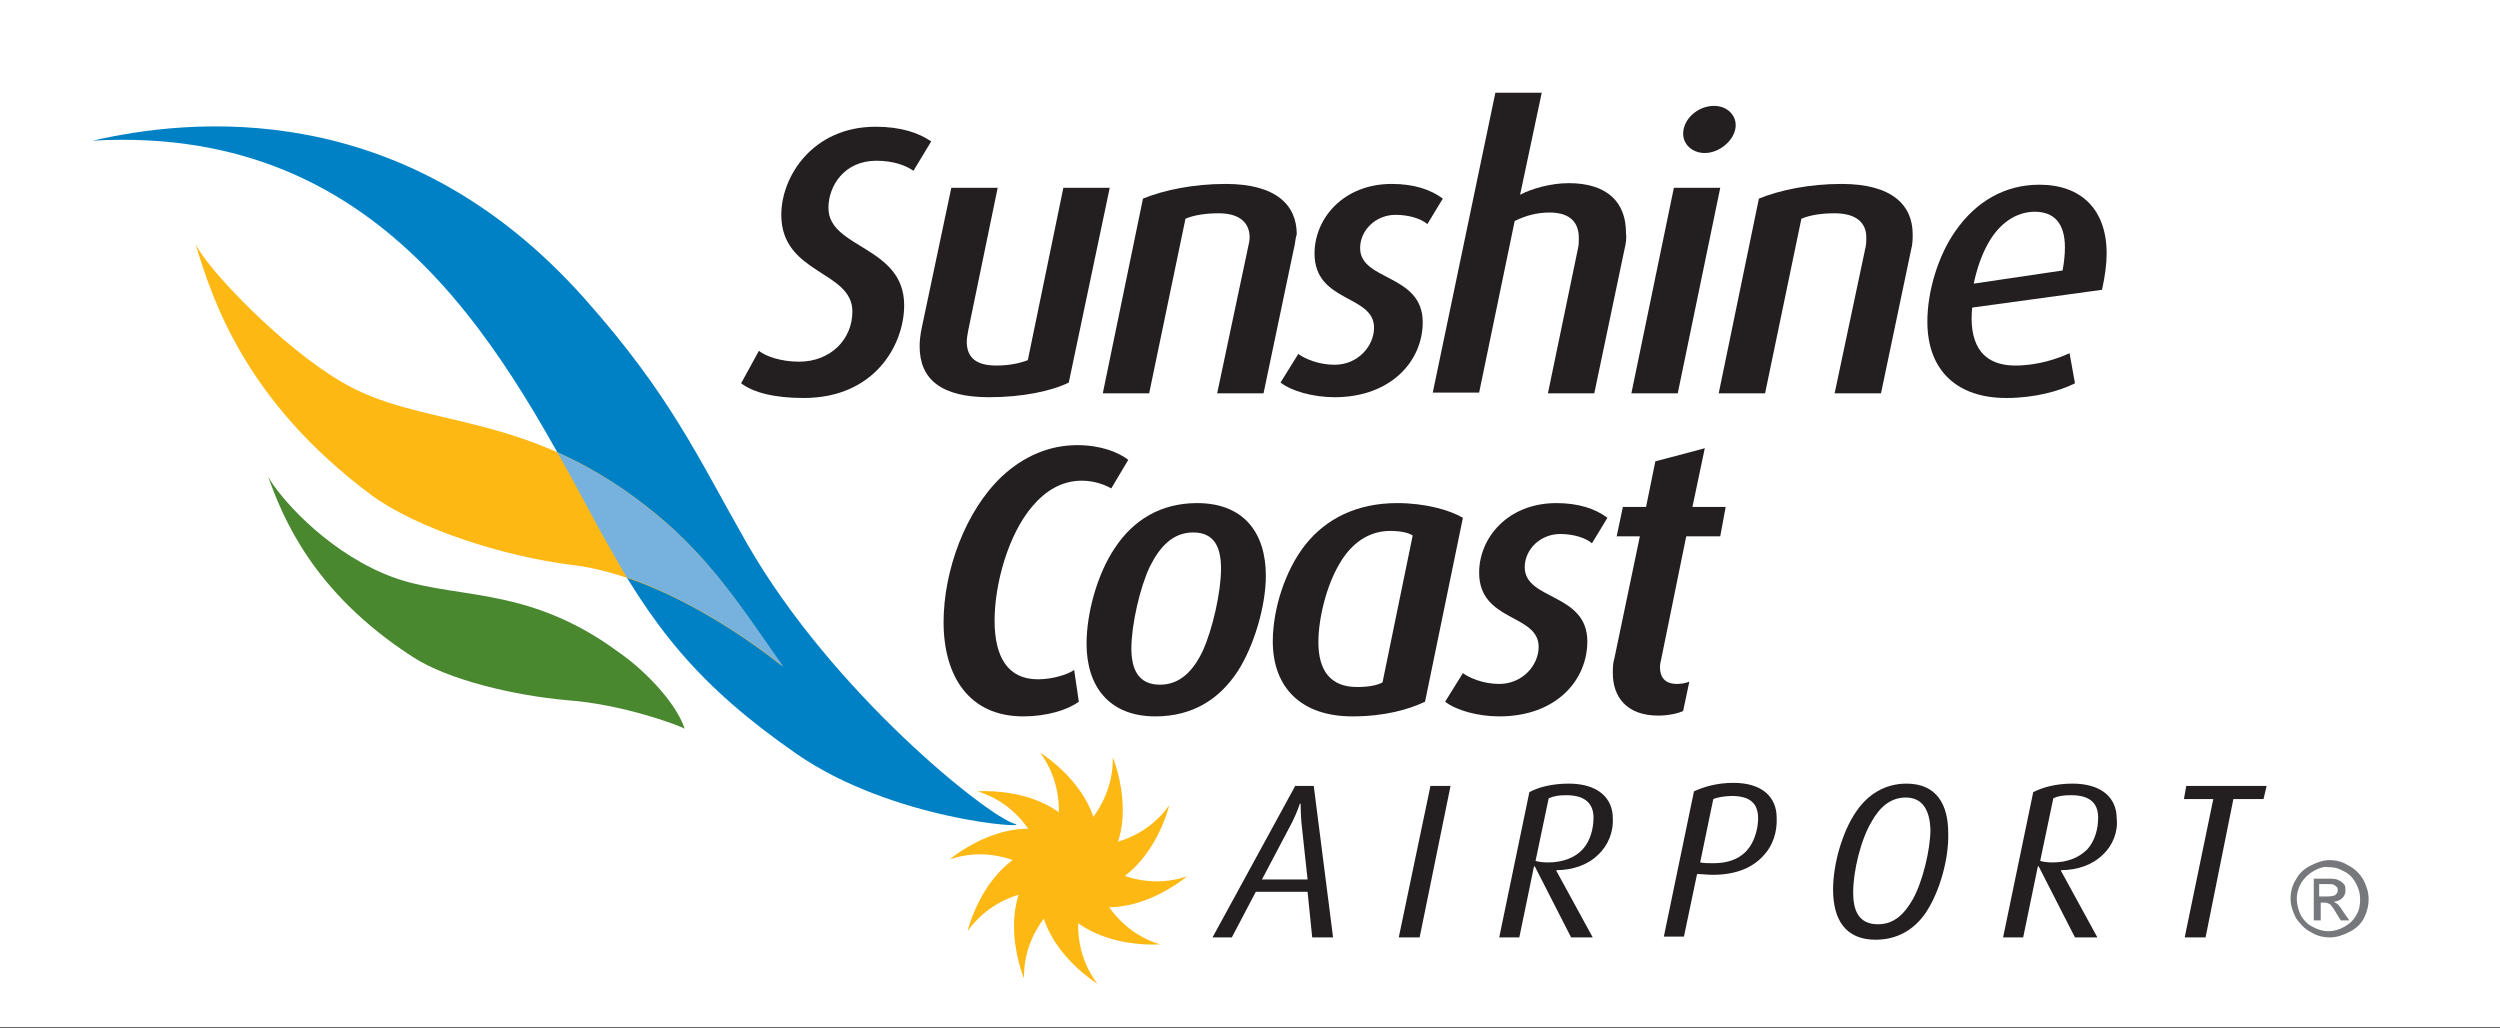 <?xml version="1.0" encoding="utf-8"?>
<!-- Generator: Adobe Illustrator 23.0.1, SVG Export Plug-In . SVG Version: 6.00 Build 0)  -->
<svg version="1.1" id="Layer_1" xmlns="http://www.w3.org/2000/svg" xmlns:xlink="http://www.w3.org/1999/xlink" x="0px" y="0px"
	 viewBox="0 0 323.5 133" style="enable-background:new 0 0 323.5 133;" xml:space="preserve">
<rect x="0" y="0" width="323.5" height="133" fill="#333333" stroke="none"/>
<style type="text/css">
	.st0{clip-path:url(#SVGID_2_);fill:#FFFFFF;}
	.st1{fill:#FFFFFF;}
	.st2{fill:#231F20;}
	.st3{fill:#0081C6;}
	.st4{fill:#49882F;}
	.st5{fill:#FDB813;}
	.st6{fill:#77B1DE;}
	.st7{fill:#77787B;}
</style>
<g>
	<defs>
		<rect id="SVGID_1_" width="323.5" height="132.9"/>
	</defs>
	<clipPath id="SVGID_2_">
		<use xlink:href="#SVGID_1_"  style="overflow:visible;"/>
	</clipPath>
	<rect class="st0" width="323.5" height="132.9"/>
</g>
<path class="st1" d="M172.8,99.4c0,1.8-1.4,3.2-3.2,3.2c-1.8,0-3.2-1.4-3.2-3.2c0-1.8,1.4-3.2,3.2-3.2
	C171.4,96.1,172.8,97.6,172.8,99.4"/>
<path class="st2" d="M118.2,22.1c-1-0.7-2.6-1.3-4.8-1.3c-4.1,0-6.2,3.2-6.2,6.1c0,5.3,9.8,4.9,9.8,12.6c0,5.1-3.8,12-13,12
	c-3.8,0-6.5-0.7-8.1-1.9l2.3-4.2c0.9,0.7,2.8,1.4,5.2,1.4c4.1,0,6.9-2.9,6.9-6.5c0-5.3-9.2-4.8-9.2-12.5c0-5,4.1-11.4,12.2-11.4
	c3.3,0,5.6,0.8,7.2,1.9L118.2,22.1"/>
<path class="st2" d="M138.3,49.5c-2.2,1.1-6,1.9-10.3,1.9c-6.2,0-9-2.3-9-6.6c0-0.7,0.1-1.6,0.3-2.5l3.8-18h6l-3.8,18.4
	c-0.1,0.6-0.2,1-0.2,1.5c0,1.7,0.8,3.1,3.8,3.1c1.7,0,3.1-0.3,4.1-0.7l4.6-22.3h6L138.3,49.5"/>
<path class="st2" d="M167.4,32.3l-3.9,18.6h-6l4-18.9c0.1-0.4,0.2-0.9,0.2-1.3c0-1.7-1.1-3.1-4-3.1c-1.6,0-3.1,0.2-4.3,0.7
	l-4.7,22.6h-6l5.2-25.2c2.7-1.1,6.5-1.9,10.7-1.9c6.6,0,9.2,2.8,9.2,6.5C167.6,30.9,167.6,31.6,167.4,32.3"/>
<path class="st2" d="M184.7,29c-0.8-0.7-2.4-1.2-4.1-1.2c-2.6,0-4.6,2-4.6,4.3c0,4.3,8.1,3.3,8.1,9.6c0,5-4.1,9.7-11.4,9.7
	c-2.8,0-5.6-0.8-7-1.9l2.3-3.7c0.8,0.6,2.6,1.4,4.7,1.4c3,0,5.1-2.4,5.1-4.8c0-4.3-7.7-3.2-7.7-9.6c0-4.5,3.7-9,10-9
	c2.8,0,5,0.7,6.6,1.9L184.7,29"/>
<path class="st2" d="M210.2,32.3l-3.9,18.6h-6l3.9-18.8c0.1-0.4,0.1-0.9,0.1-1.3c0-1.8-0.9-3.3-3.8-3.3c-1.6,0-3.1,0.4-4.5,1.1
	l-4.6,22.2h-6l8.1-38.8h6l-2.8,13.2c1.5-0.8,4-1.5,6.3-1.5c5,0,7.4,2.5,7.4,6.4C210.5,30.8,210.4,31.5,210.2,32.3"/>
<path class="st2" d="M217.1,50.9h-6l5.5-26.6h6L217.1,50.9 M220.6,19.8c-1.6,0-2.8-1.1-2.8-2.5c0-1.9,1.9-3.6,4-3.6
	c1.6,0,2.8,1.1,2.8,2.5C224.6,18,222.6,19.8,220.6,19.8z"/>
<path class="st2" d="M247.3,32.3l-3.9,18.6h-6l4-18.9c0.1-0.4,0.1-0.9,0.1-1.3c0-1.7-1.1-3.1-4.1-3.1c-1.6,0-3.1,0.2-4.3,0.7
	l-4.7,22.6h-6l5.2-25.2c2.7-1.1,6.5-1.9,10.7-1.9c6.6,0,9.2,2.8,9.2,6.5C247.5,30.9,247.5,31.6,247.3,32.3"/>
<path class="st2" d="M272,37.5l-16.8,2.3c-0.4,4.1,0.8,7.5,5.6,7.5c2.9,0,5.5-0.9,7-1.6l0.7,3.9c-2,1-5.2,1.9-8.9,1.9
	c-6.2,0-10.2-3.4-10.2-9.9c0-3.9,1.4-8.6,3.7-11.8c2.6-3.7,6.3-5.9,10.8-5.9c5.4,0,8.7,3.2,8.7,8.9C272.6,34.1,272.4,35.7,272,37.5
	 M263.3,27.4c-2.4,0-4.7,1.5-6.2,4.4c-0.7,1.3-1.3,3-1.7,4.9l11.5-1.7c0.2-1.1,0.3-2.1,0.3-3C267.2,28.9,265.8,27.4,263.3,27.4z"/>
<path class="st2" d="M143.8,63.2c-0.7-0.4-2.1-1-3.8-1c-2.6,0-4.7,1.3-6.4,3.3c-3.1,3.6-4.9,10-4.9,14.8c0,4.7,1.7,7.6,5.6,7.6
	c1.9,0,3.8-0.6,4.7-1.2l0.6,4.1c-1.5,1.1-4.2,1.9-7.2,1.9c-7,0-10.3-5.2-10.3-12.2c0-6.6,2.8-14.4,7.6-18.9c2.7-2.5,6-4,9.7-4
	c3,0,5.3,0.9,6.6,1.9L143.8,63.2"/>
<path class="st2" d="M160.2,86.8c-2.4,3.7-5.9,5.9-10.7,5.9c-6,0-8.9-3.9-8.9-9.4c0-4,1.4-9,3.6-12.3c2.4-3.7,6-5.9,10.7-5.9
	c6,0,8.9,3.8,8.9,9.4C163.8,78.4,162.3,83.5,160.2,86.8 M154.4,68.9c-2.6,0-4.3,1.8-5.6,4.4c-1.3,2.7-2.4,7.6-2.4,10.6
	c0,2.7,0.9,4.7,3.7,4.7c2.6,0,4.3-1.8,5.5-4.3c1.3-2.8,2.4-7.7,2.4-10.7C158,70.9,157.2,68.9,154.4,68.9z"/>
<path class="st2" d="M184.4,90.8c-2.1,1-5.2,1.9-9.4,1.9c-6.7,0-10.3-3.8-10.3-9.7c0-4.2,1.6-9.2,4.2-12.5c2.7-3.4,6.7-5.4,11.9-5.4
	c3.6,0,6.8,0.9,8.5,1.9L184.4,90.8 M179.9,68.7c-2.7,0-5,1.5-6.6,4.3c-1.6,2.7-2.7,6.9-2.7,10.1c0,3.6,1.5,5.8,5,5.8
	c1.4,0,2.6-0.2,3.3-0.6l3.9-19C182.4,69,181.4,68.7,179.9,68.7z"/>
<path class="st2" d="M206,70.3c-0.8-0.7-2.4-1.2-4.1-1.2c-2.6,0-4.6,2-4.6,4.3c0,4.3,8.1,3.3,8.1,9.6c0,5-4,9.7-11.4,9.7
	c-2.8,0-5.6-0.8-7-1.9l2.3-3.7c0.8,0.6,2.6,1.4,4.7,1.4c3,0,5.1-2.4,5.1-4.8c0-4.3-7.7-3.2-7.7-9.6c0-4.5,3.7-9,10-9
	c2.8,0,5,0.7,6.6,1.9L206,70.3"/>
<path class="st2" d="M222.6,69.4h-4.4L215,85.1c-0.1,0.4-0.2,0.9-0.2,1.2c0,1.3,0.6,2.2,2.2,2.2c0.5,0,1.2-0.1,1.6-0.3l-0.8,3.8
	c-0.6,0.3-1.9,0.6-3.2,0.6c-4.2,0-5.9-2.5-5.9-5.5c0-0.6,0-1.3,0.2-1.9l3.3-15.8h-3l0.8-3.8h3l1.2-5.9l6.4-1.7l-1.6,7.6h4.3
	L222.6,69.4"/>
<path class="st2" d="M169.8,121.3l-0.6-5.9h-6.7l-3.1,5.9h-2.5l10.7-19.6h2.4l2.5,19.6H169.8 M168.4,106.4c-0.1-1.4-0.1-2.4-0.1-2.4
	h-0.1c0,0-0.3,1-1,2.4l-3.9,7.4h5.9L168.4,106.4z"/>
<polyline class="st2" points="183.7,121.3 181,121.3 185.1,101.7 187.7,101.7 183.7,121.3 "/>
<path class="st2" d="M206.8,110.6c-1.3,1.3-3.3,2-5.4,2v0.1l4.7,8.6h-2.8l-4.7-9.2h-0.1l-1.9,9.2h-2.6l3.9-18.8
	c1.3-0.7,3.1-1.1,5.1-1.1c3.7,0,5.7,1.8,5.7,4.5C208.8,107.6,208.1,109.4,206.8,110.6 M202.7,102.9c-1,0-1.6,0.1-2.3,0.4l-1.7,8.1
	c0.3,0.1,0.9,0.2,1.6,0.2c1.9,0,3.5-0.6,4.5-1.7c1-1.1,1.4-2.7,1.4-4.1C206.2,103.9,205,102.9,202.7,102.9z"/>
<path class="st2" d="M228.3,110.6c-1.4,1.6-3.5,2.6-6.7,2.6c-0.7,0-1.4-0.1-2-0.1l-1.7,8.1h-2.6l3.9-18.8c1.3-0.6,3-1.1,5.1-1.1
	c3.8,0,5.6,1.9,5.6,4.5C230,107.6,229.4,109.4,228.3,110.6 M224.1,103c-0.9,0-2,0.2-2.4,0.4l-1.7,8.2c0.5,0.1,1.1,0.1,1.7,0.1
	c2.3,0,3.8-0.8,4.7-2.1c0.7-1,1.1-2.5,1.1-3.7C227.5,104,226.5,103,224.1,103z"/>
<path class="st2" d="M249.2,118.1c-1.5,2.2-3.7,3.5-6.5,3.5c-3.9,0-5.5-2.6-5.5-6.5c0-3.3,1.2-7.5,3-10.1c1.5-2.2,3.7-3.6,6.5-3.6
	c3.9,0,5.4,2.7,5.4,6.4C252.2,111.1,251,115.4,249.2,118.1 M246.6,103.2c-2,0-3.4,1.3-4.4,3.1c-1.4,2.3-2.4,6.4-2.4,9.2
	c0,2.3,0.7,4.1,3.2,4.1c2.1,0,3.4-1.3,4.5-3.2c1.3-2.3,2.3-6.5,2.3-9.1C249.7,105,248.9,103.2,246.6,103.2z"/>
<path class="st2" d="M272.1,110.6c-1.3,1.3-3.3,2-5.4,2v0.1l4.7,8.6h-2.9l-4.7-9.2h-0.1l-1.9,9.2h-2.6l3.9-18.8
	c1.4-0.7,3.1-1.1,5.1-1.1c3.7,0,5.7,1.8,5.7,4.5C274.1,107.6,273.4,109.4,272.1,110.6 M268,102.9c-1,0-1.7,0.1-2.3,0.4l-1.7,8.1
	c0.3,0.1,0.9,0.2,1.6,0.2c1.9,0,3.4-0.6,4.5-1.7c1-1.1,1.4-2.7,1.4-4.1C271.5,103.9,270.4,102.9,268,102.9z"/>
<polyline class="st2" points="292.9,103.4 289,103.4 285.4,121.3 282.7,121.3 286.4,103.4 282.6,103.4 282.9,101.7 293.3,101.7 
	292.9,103.4 "/>
<path class="st3" d="M131.3,106.6c2.5,0.7-15.8-0.4-28.3-9.1c-12.5-8.7-18.6-16.2-25.6-29.3C65.8,46.9,50.8,16,12,18.2
	c12.2-2.8,40.1-6.1,63.7,20.5c11.1,12.5,14.5,20.3,21,31.7C107.8,89.7,127.8,105.6,131.3,106.6"/>
<path class="st4" d="M88.6,94.3c-1.2-3.6-5.5-7.8-8.4-9.8c-12.5-9.3-22.1-6.6-30.6-10.3c-7.9-3.4-13.5-10-14.9-12.5
	c1.9,5.2,5.7,14.9,18.7,23.3c4.6,3,13.2,5,19.9,5.6C80.5,91.1,88,93.9,88.6,94.3"/>
<path class="st5" d="M126.5,102.4c0,0,13.1-1.1,15,10.2l-5.7,1.4C135.8,114,134.6,104.9,126.5,102.4"/>
<path class="st5" d="M122.9,111.2c0,0,9.9-8.5,18.1-0.6l-3.8,4.5C137.2,115.1,130.9,108.5,122.9,111.2"/>
<path class="st5" d="M125.2,120.5c0,0,3-12.8,14.3-11.2l-0.4,5.9C139.1,115.2,130.1,113.6,125.2,120.5"/>
<path class="st5" d="M132.5,126.6c0,0-5.1-12.1,5-17.4l3.1,5C140.6,114.2,132.4,118.1,132.5,126.6"/>
<path class="st5" d="M142,127.3c0,0-11.2-6.8-6.2-17.1l5.5,2.2C141.2,112.4,136.9,120.5,142,127.3"/>
<path class="st5" d="M150.1,122.2c0,0-13.1,1.1-15.1-10.2l5.7-1.4C140.7,110.7,142,119.7,150.1,122.2"/>
<path class="st5" d="M153.6,113.4c0,0-10,8.6-18.2,0.6l3.8-4.5C139.3,109.5,145.6,116.1,153.6,113.4"/>
<path class="st5" d="M151.3,104.2c0,0-3,12.8-14.3,11.2l0.4-5.9C137.5,109.4,146.4,111.1,151.3,104.2"/>
<path class="st5" d="M144,98c0,0,5.1,12.1-5,17.5l-3.1-5C135.9,110.5,144.1,106.5,144,98"/>
<path class="st5" d="M134.6,97.4c0,0,11.2,6.8,6.2,17.1l-5.5-2.2C135.3,112.2,139.6,104.2,134.6,97.4"/>
<path class="st5" d="M143.2,112.6c-0.2,2.7-2.5,4.8-5.3,4.7c-2.8-0.2-4.9-2.5-4.7-5.3c0.2-2.7,2.5-4.8,5.3-4.7
	C141.3,107.5,143.4,109.9,143.2,112.6"/>
<path class="st5" d="M74,73.1c-8.9-1.1-20-4.7-25.9-9C31.6,51.8,27.5,38.7,25.3,31.6c1.7,3.4,11.1,13.2,18.7,17.7
	c10.4,6.3,23.3,3.5,39.5,16.1c8,6.2,12.1,12.7,17.7,20.8C101.3,86.3,87.5,74.7,74,73.1"/>
<path class="st6" d="M83.6,65.5c-4-3.2-7.9-5.3-11.5-7c1.9,3.3,3.6,6.6,5.3,9.7c1.3,2.3,2.5,4.5,3.7,6.5
	c10.8,3.7,20.3,11.6,20.3,11.6C95.7,78.2,91.6,71.7,83.6,65.5"/>
<path class="st7" d="M303.9,112c0.8,0.4,1.4,1,1.9,1.8c0.4,0.8,0.7,1.6,0.7,2.5c0,0.9-0.2,1.7-0.6,2.5c-0.4,0.8-1.1,1.4-1.9,1.8
	c-0.8,0.4-1.6,0.7-2.5,0.7c-0.9,0-1.7-0.2-2.5-0.7c-0.8-0.4-1.4-1.1-1.9-1.8c-0.4-0.8-0.7-1.6-0.7-2.5c0-0.9,0.2-1.7,0.7-2.5
	c0.4-0.8,1.1-1.4,1.9-1.8c0.8-0.4,1.6-0.7,2.4-0.7C302.3,111.3,303.1,111.5,303.9,112 M299.4,112.7c-0.7,0.4-1.2,0.9-1.6,1.5
	c-0.4,0.7-0.6,1.4-0.6,2.1c0,0.7,0.2,1.4,0.5,2.1c0.4,0.7,0.9,1.2,1.5,1.5c0.7,0.4,1.4,0.6,2.1,0.6c0.7,0,1.4-0.2,2.1-0.6
	c0.7-0.4,1.2-0.9,1.5-1.5c0.4-0.6,0.5-1.3,0.5-2.1c0-0.7-0.2-1.4-0.6-2.1c-0.4-0.7-0.9-1.2-1.6-1.5c-0.7-0.4-1.3-0.5-2-0.5
	C300.8,112.1,300.1,112.3,299.4,112.7z M299.3,113.7h1.9c0.6,0,1.1,0,1.4,0.2c0.3,0.1,0.5,0.3,0.7,0.5c0.2,0.2,0.2,0.5,0.2,0.8
	c0,0.4-0.1,0.7-0.4,1c-0.3,0.3-0.6,0.4-1.1,0.5c0.2,0.1,0.3,0.2,0.5,0.3c0.2,0.2,0.5,0.6,0.8,1.1l0.7,1h-1.1l-0.5-0.8
	c-0.4-0.7-0.7-1.1-0.9-1.3c-0.2-0.1-0.4-0.2-0.7-0.2h-0.5v2.3h-0.9V113.7z M301.2,116c0.5,0,0.9-0.1,1-0.2c0.2-0.2,0.3-0.3,0.3-0.6
	c0-0.2,0-0.3-0.1-0.4c-0.1-0.1-0.2-0.2-0.4-0.3c-0.1-0.1-0.4-0.1-0.9-0.1h-1v1.6H301.2z"/>
</svg>

